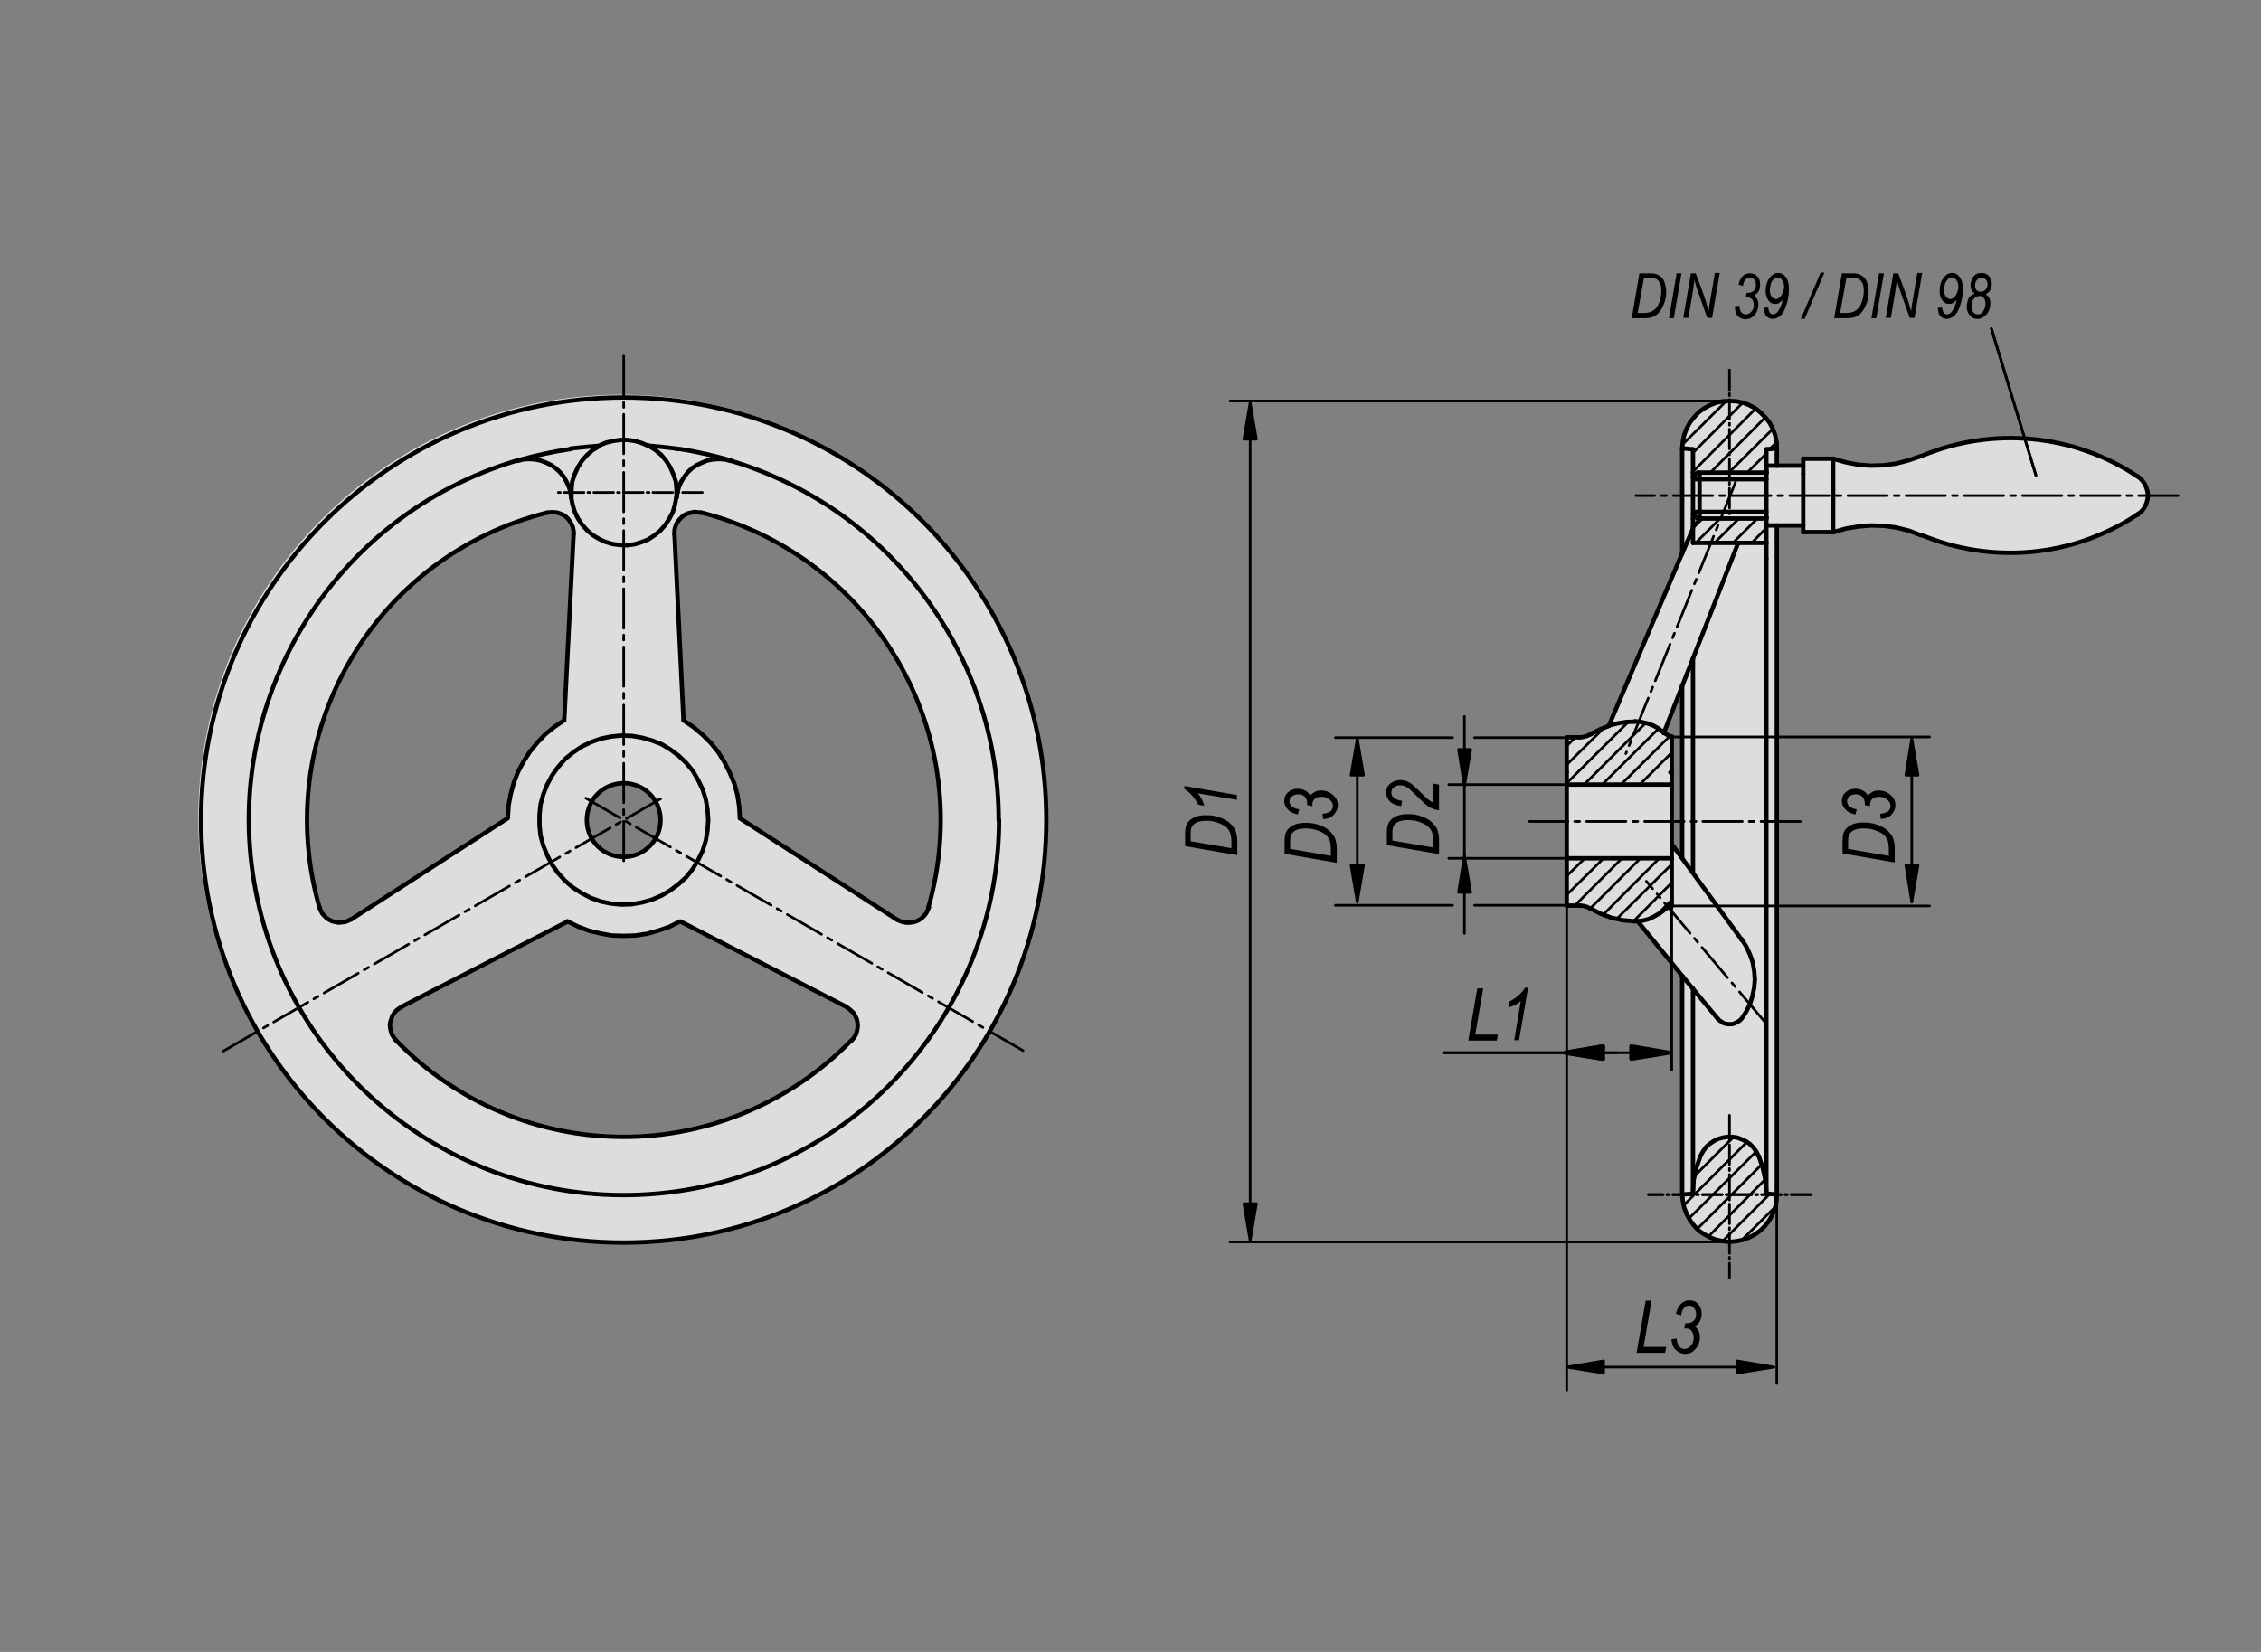 <?xml version="1.0" encoding="utf-8"?>
<!-- Generator: Adobe Illustrator 16.0.3, SVG Export Plug-In . SVG Version: 6.00 Build 0)  -->
<!DOCTYPE svg PUBLIC "-//W3C//DTD SVG 1.1//EN" "http://www.w3.org/Graphics/SVG/1.1/DTD/svg11.dtd">
<svg version="1.1" id="K0671-06271-2080X10" xmlns="http://www.w3.org/2000/svg" xmlns:xlink="http://www.w3.org/1999/xlink"
	 x="0px" y="0px" width="650px" height="475px" viewBox="0 0 650 475" enable-background="new 0 0 650 475" xml:space="preserve">
<rect x="0" y="0" width="650" height="475" fill="#808080" stroke="none"/>
<path fill="#FFFFFF" d="M617,139.8l-0.7-1.6l-2-1.4l-3.2-2.1l-4-2l-4.7-1.9l-4.7-1.9l-5.1-1.4l-5.2-0.8l-5.8-0.8l-4.8-0.2l-4.9,0.6
	l-4.1,0.2l-3.5,0.7L561,128l-4.2,1.3l-4.9,1.6l-4.4,1.6l-4.2,0.8l-4.7,0.4l-4.4-0.2l-4.4-1l-2.6-0.7l-2.2-0.1h-6.1l-0.6,2.1
	l-7.4-0.2l-0.1-4.1l0.1-3.1l-0.9-3.4l-1.6-1.8l-2.1-2.7l-2.4-1.7l-3-1.1l-3.6-0.7l-3.7,0.3l-2.6,1.1l-2.7,1.7l-2,2.3l-1.6,2.1
	l-0.9,2.8l-0.4,3.1l0.3,29.9l-8,18.8l-13.1,31.3l-3,1.2l-2.3,1.4l-2.9,0.6l-4.1-0.1v2v33.1l0.1,13.4h3.4l3.3,1.2l3.2,1.6l3.9,1.1
	l3.6,0.6l3.1,0.2l12.8,16l-0.3,8.2l-0.1,54.4l0.2,2.9l0.8,2.4l1.4,2.1l1.2,1.7l1.6,1.3l1.6,1.4l2.7,0.9l2.3,0.7l2.2,0.2l2.3-0.2
	l2.6-0.8l2.4-1.4l2.1-1.7l1.8-2.4l1.4-2.2l0.7-3.7l0.2-34.9l-0.2-44.2l0.1-56.4l-0.1-36.2v-22.2l7.5,0.2l0.1,2l9.1,0.1l1.8-0.7
	l2.2-0.7l2.4-0.2l3.6-0.7l3.3,0.2l3.4,0.6l2.6,0.4l2.4,0.9l2.4,0.7l3.2,1l4,1.8l4.4,0.9l4.3,0.9l3.8,0.3l3.6,0.4l4.4-0.1l3.4-0.1
	l5.2-0.6l5.7-1.3l5.9-1.7l5.9-2.6l4.2-1.9l2.8-1.8l1.7-1.2l1.7-1l1.3-2.6l0.1-2.3L617,139.8z M480.7,243.2V212l-1.6-1l-0.9-0.8
	l5-11.7l0.1,47.8L480.7,243.2z"/>
<path fill="#DCDDDE" d="M617,139.8l-0.7-1.6l-2-1.4l-3.2-2.1l-4-2l-4.7-1.9l-4.7-1.9l-5.1-1.4l-5.2-0.8l-5.8-0.8l-4.8-0.2l-4.9,0.6
	l-4.1,0.2l-3.5,0.7L561,128l-4.2,1.3l-4.9,1.6l-4.4,1.6l-4.2,0.8l-4.7,0.4l-4.4-0.2l-4.4-1l-2.6-0.7l-2.2-0.1h-6.1l-0.6,2.1
	l-7.4-0.2l-0.1-4.1l0.1-3.1l-0.9-3.4l-1.6-1.8l-2.1-2.7l-2.4-1.7l-3-1.1l-3.6-0.7l-3.7,0.3l-2.6,1.1l-2.7,1.7l-2,2.3l-1.6,2.1
	l-0.9,2.8l-0.4,3.1l0.3,29.9l-8,18.8l-13.1,31.3l-3,1.2l-2.3,1.4l-2.9,0.6l-4.1-0.1v2v33.1l0.1,13.4h3.4l3.3,1.2l3.2,1.6l3.9,1.1
	l3.6,0.6l3.1,0.2l12.8,16l-0.3,8.2l-0.1,54.4l0.2,2.9l0.8,2.4l1.4,2.1l1.2,1.7l1.6,1.3l1.6,1.4l2.7,0.9l2.3,0.7l2.2,0.2l2.3-0.2
	l2.6-0.8l2.4-1.4l2.1-1.7l1.8-2.4l1.4-2.2l0.7-3.7l0.2-34.9l-0.2-44.2l0.1-56.4l-0.1-36.2v-22.2l7.5,0.2l0.1,2l9.1,0.1l1.8-0.7
	l2.2-0.7l2.4-0.2l3.6-0.7l3.3,0.2l3.4,0.6l2.6,0.4l2.4,0.9l2.4,0.7l3.2,1l4,1.8l4.4,0.9l4.3,0.9l3.8,0.3l3.6,0.4l4.4-0.1l3.4-0.1
	l5.2-0.6l5.7-1.3l5.9-1.7l5.9-2.6l4.2-1.9l2.8-1.8l1.7-1.2l1.7-1l1.3-2.6l0.1-2.3L617,139.8z M480.7,243.2V212l-1.6-1l-0.9-0.8
	l5-11.7l0.1,47.8L480.7,243.2z"/>
<line fill="none" stroke="#000000" stroke-width="1.25" stroke-linecap="round" stroke-miterlimit="1.5" x1="483.6" y1="159.1" x2="483.6" y2="128.9"/>
<polyline fill="none" stroke="#000000" stroke-width="1.25" stroke-linecap="round" stroke-miterlimit="1.5" points="510.8,128.9 
	510.7,126.9 510.3,125 509.6,123.2 508.7,121.5 507.5,120 506.1,118.6 504.6,117.4 502.9,116.5 501.1,115.8 499.2,115.4 
	497.2,115.3 495.3,115.4 493.4,115.8 491.6,116.5 489.9,117.4 488.3,118.6 487,120 485.8,121.5 484.9,123.2 484.2,125 483.8,126.9 
	483.6,128.9 "/>
<line fill="none" stroke="#000000" stroke-width="1.25" stroke-linecap="round" stroke-miterlimit="1.5" x1="510.8" y1="343.5" x2="510.8" y2="151.1"/>
<line fill="none" stroke="#000000" stroke-width="1.25" stroke-linecap="round" stroke-miterlimit="1.5" x1="510.8" y1="133.9" x2="510.8" y2="128.9"/>
<polyline fill="none" stroke="#000000" stroke-width="1.25" stroke-linecap="round" stroke-miterlimit="1.5" points="483.6,343.5 
	483.8,345.4 484.2,347.3 484.9,349.1 485.8,350.8 487,352.4 488.3,353.8 489.9,354.9 491.6,355.8 493.4,356.5 495.3,356.9 
	497.2,357.1 499.2,356.9 501.1,356.5 502.9,355.8 504.6,354.9 506.1,353.8 507.5,352.4 508.7,350.8 509.6,349.1 510.3,347.3 
	510.7,345.4 510.8,343.5 "/>
<line fill="none" stroke="#000000" stroke-width="1.25" stroke-linecap="round" stroke-miterlimit="1.5" x1="483.6" y1="280.6" x2="483.6" y2="343.5"/>
<line fill="none" stroke="#000000" stroke-width="1.25" stroke-linecap="round" stroke-miterlimit="1.5" x1="483.6" y1="197" x2="483.6" y2="246.8"/>
<polyline fill="none" stroke="#000000" stroke-width="1.25" stroke-linecap="round" stroke-miterlimit="1.5" points="505.5,332.3 
	504.9,331.1 504.1,330 503.1,329 502,328.2 500.7,327.6 499.4,327.1 498,326.9 496.6,326.9 495.3,327.1 493.9,327.5 492.7,328.1 
	491.5,328.9 490.5,329.8 489.7,330.9 489,332.1 488.9,332.3 487.7,335.7 486.9,339.3 486.7,342.9 486.7,343.2 "/>
<polyline fill="none" stroke="#000000" stroke-width="1.25" stroke-linecap="round" stroke-miterlimit="1.5" points="507.8,343.2 
	507.6,339.6 506.8,336 505.7,332.6 505.5,332.3 "/>
<line fill="none" stroke="#000000" stroke-width="1.25" stroke-linecap="round" stroke-miterlimit="1.5" x1="507.8" y1="343.2" x2="510.8" y2="343.5"/>
<line fill="none" stroke="#000000" stroke-width="1.25" stroke-linecap="round" stroke-miterlimit="1.5" x1="486.7" y1="343.2" x2="483.6" y2="343.5"/>
<line fill="none" stroke="#000000" stroke-width="1.25" stroke-linecap="round" stroke-miterlimit="1.5" x1="507.8" y1="129.2" x2="510.8" y2="128.9"/>
<line fill="none" stroke="#000000" stroke-width="1.25" stroke-linecap="round" stroke-miterlimit="1.5" x1="483.6" y1="128.9" x2="486.7" y2="129.2"/>
<line fill="none" stroke="#000000" stroke-width="1.25" stroke-linecap="round" stroke-miterlimit="1.5" x1="507.8" y1="343.2" x2="507.8" y2="160.6"/>
<line fill="none" stroke="#000000" stroke-width="1.25" stroke-linecap="round" stroke-miterlimit="1.5" x1="486.7" y1="135.9" x2="486.7" y2="129.2"/>
<line fill="none" stroke="#000000" stroke-width="1.25" stroke-linecap="round" stroke-miterlimit="1.5" x1="450.4" y1="236.2" x2="450.4" y2="246.8"/>
<line fill="none" stroke="#000000" stroke-width="1.25" stroke-linecap="round" stroke-miterlimit="1.5" x1="450.4" y1="260.4" x2="454.2" y2="260.4"/>
<line fill="none" stroke="#000000" stroke-width="1.25" stroke-linecap="round" stroke-miterlimit="1.5" x1="480.6" y1="260.5" x2="480.6" y2="246.8"/>
<line fill="none" stroke="#000000" stroke-width="1.25" stroke-linecap="round" stroke-miterlimit="1.5" x1="450.4" y1="212" x2="450.4" y2="222.1"/>
<line fill="none" stroke="#000000" stroke-width="1.25" stroke-linecap="round" stroke-miterlimit="1.5" x1="450.4" y1="246.8" x2="480.6" y2="246.8"/>
<line fill="none" stroke="#000000" stroke-width="1.25" stroke-linecap="round" stroke-miterlimit="1.5" x1="480.6" y1="225.6" x2="450.4" y2="225.6"/>
<line fill="none" stroke="#000000" stroke-width="1.25" stroke-linecap="round" stroke-miterlimit="1.5" x1="450.4" y1="246.8" x2="450.4" y2="260.4"/>
<polyline fill="none" stroke="#000000" stroke-width="1.25" stroke-linecap="round" stroke-miterlimit="1.5" points="480.6,246.8 
	480.6,225.6 480.6,222.1 "/>
<line fill="none" stroke="#000000" stroke-width="1.25" stroke-linecap="round" stroke-miterlimit="1.5" x1="450.4" y1="225.6" x2="450.4" y2="236.2"/>
<line fill="none" stroke="#000000" stroke-width="1.25" stroke-linecap="round" stroke-miterlimit="1.5" x1="486.7" y1="189.3" x2="486.7" y2="250.9"/>
<line fill="none" stroke="#000000" stroke-width="1.25" stroke-linecap="round" stroke-miterlimit="1.5" x1="507.8" y1="160.6" x2="507.8" y2="156.1"/>
<polyline fill="none" stroke="#000000" stroke-width="1.25" stroke-linecap="round" stroke-miterlimit="1.5" points="470,264.9 
	470.7,264.9 470.8,264.9 "/>
<polyline fill="none" stroke="#000000" stroke-width="1.25" stroke-linecap="round" stroke-miterlimit="1.5" points="457.4,261.3 
	460.3,262.8 463.3,263.9 466.5,264.6 469.8,264.9 470,264.9 "/>
<polyline fill="none" stroke="#000000" stroke-width="1.25" stroke-linecap="round" stroke-miterlimit="1.5" points="480.6,260.5 
	479.7,260.8 478.9,261.3 478.1,261.8 478.1,261.9 "/>
<polyline fill="none" stroke="#000000" stroke-width="1.25" stroke-linecap="round" stroke-miterlimit="1.5" points="457.3,261.3 
	456.3,260.8 455.3,260.5 454.2,260.4 454.2,260.4 "/>
<polyline fill="none" stroke="#000000" stroke-width="1.25" stroke-linecap="round" stroke-miterlimit="1.5" points="470,207.5 
	467.5,207.6 465,208 462.6,208.6 462.5,208.7 "/>
<polyline fill="none" stroke="#000000" stroke-width="1.25" stroke-linecap="round" stroke-miterlimit="1.5" points="454.2,212 
	455.2,211.9 456.3,211.6 457.3,211.1 457.4,211.1 "/>
<line fill="none" stroke="#000000" stroke-width="1.25" stroke-linecap="round" stroke-miterlimit="1.5" x1="454.2" y1="212" x2="450.4" y2="212"/>
<polyline fill="none" stroke="#000000" stroke-width="1.25" stroke-linecap="round" stroke-miterlimit="1.5" points="478.1,210.5 
	478.8,211 479.7,211.5 480.6,211.8 480.6,211.9 "/>
<polyline fill="none" stroke="#000000" stroke-width="1.25" stroke-linecap="round" stroke-miterlimit="1.5" points="478.1,210.5 
	476.7,209.4 475.2,208.6 473.6,208 471.9,207.6 470.1,207.4 470,207.5 "/>
<polyline fill="none" stroke="#000000" stroke-width="1.25" stroke-linecap="round" stroke-miterlimit="1.5" points="493.8,292.9 
	494.3,293.4 494.9,293.8 495.5,294.2 496.2,294.4 496.9,294.5 497.6,294.5 498.3,294.4 499,294.1 499.6,293.8 500.2,293.4 
	500.7,292.9 500.7,292.9 502,290.9 503.1,288.7 503.8,286.4 504.3,284 504.5,281.6 504.3,279.2 503.9,276.8 503.1,274.5 
	502.1,272.3 500.8,270.2 500.7,270.2 "/>
<line fill="none" stroke="#000000" stroke-width="1.25" stroke-linecap="round" stroke-miterlimit="1.5" x1="470.8" y1="264.9" x2="483.6" y2="280.6"/>
<line fill="none" stroke="#000000" stroke-width="1.25" stroke-linecap="round" stroke-miterlimit="1.5" x1="500.7" y1="270.2" x2="480.6" y2="242.7"/>
<line fill="none" stroke="#000000" stroke-width="1.25" stroke-linecap="round" stroke-miterlimit="1.5" x1="500.7" y1="270.2" x2="500.7" y2="270.2"/>
<line fill="none" stroke="#000000" stroke-width="1.25" stroke-linecap="round" stroke-miterlimit="1.5" x1="500.7" y1="270.2" x2="500.7" y2="270.1"/>
<line fill="none" stroke="#000000" stroke-width="1.25" stroke-linecap="round" stroke-miterlimit="1.5" x1="486.7" y1="343.2" x2="486.7" y2="284.2"/>
<line fill="none" stroke="#000000" stroke-width="1.25" stroke-linecap="round" stroke-miterlimit="1.5" x1="486.7" y1="156.1" x2="499.7" y2="156.1"/>
<polyline fill="none" stroke="#000000" stroke-width="1.25" stroke-linecap="round" stroke-miterlimit="1.5" points="462.6,208.7 
	460,209.7 457.6,210.9 457.4,211.1 "/>
<line fill="none" stroke="#000000" stroke-width="1.25" stroke-linecap="round" stroke-miterlimit="1.5" x1="483.6" y1="159.1" x2="462.5" y2="208.7"/>
<line fill="none" stroke="#000000" stroke-width="1.25" stroke-linecap="round" stroke-miterlimit="1.5" x1="483.6" y1="280.6" x2="493.8" y2="292.9"/>
<polyline fill="none" stroke="#000000" stroke-width="1.25" stroke-linecap="round" stroke-miterlimit="1.5" points="470.8,264.9 
	472.4,264.7 473.9,264.3 475.4,263.6 476.8,262.8 478.1,261.9 478.1,261.9 "/>
<polyline fill="none" stroke="#000000" stroke-width="1.25" stroke-linecap="round" stroke-miterlimit="1.5" points="478.3,210.8 
	499.7,156.1 507.8,156.1 "/>
<polyline fill="none" stroke="#000000" stroke-width="1.25" stroke-linecap="round" stroke-miterlimit="1.5" points="486.7,156.1 
	486.7,152 483.6,159.1 "/>
<line fill="none" stroke="#000000" stroke-width="1.25" stroke-linecap="round" stroke-miterlimit="1.5" x1="507.8" y1="156.1" x2="507.8" y2="151.1"/>
<line fill="none" stroke="#000000" stroke-width="1.25" stroke-linecap="round" stroke-miterlimit="1.5" x1="486.7" y1="149.1" x2="486.7" y2="147.8"/>
<line fill="none" stroke="#000000" stroke-width="1.25" stroke-linecap="round" stroke-miterlimit="1.5" x1="486.7" y1="137.2" x2="486.7" y2="135.9"/>
<line fill="none" stroke="#000000" stroke-width="1.25" stroke-linecap="round" stroke-miterlimit="1.5" x1="486.7" y1="152" x2="486.7" y2="149.1"/>
<line fill="none" stroke="#000000" stroke-width="1.25" stroke-linecap="round" stroke-miterlimit="1.5" x1="507.8" y1="133.9" x2="507.8" y2="129.2"/>
<line fill="none" stroke="#000000" stroke-width="1.25" stroke-linecap="round" stroke-miterlimit="1.5" x1="450.4" y1="222.1" x2="450.4" y2="225.6"/>
<line fill="none" stroke="#000000" stroke-width="1.25" stroke-linecap="round" stroke-miterlimit="1.5" x1="480.6" y1="222.1" x2="480.6" y2="211.9"/>
<line fill="none" stroke="#000000" stroke-width="1.25" stroke-linecap="round" stroke-miterlimit="1.5" x1="518.4" y1="131.9" x2="527" y2="131.9"/>
<polyline fill="none" stroke="#000000" stroke-width="1.25" stroke-linecap="round" stroke-miterlimit="1.5" points="518.4,153 
	527,153 527,131.9 "/>
<path fill="none" stroke="#000000" stroke-width="1.25" stroke-linecap="round" stroke-miterlimit="1.5" d="M614.5,137
	c-18.3-12.2-41.5-14.4-61.8-6l-0.4,0.2"/>
<polyline fill="none" stroke="#000000" stroke-width="1.25" stroke-linecap="round" stroke-miterlimit="1.5" points="614.5,147.9 
	615.4,147.3 616.1,146.5 616.7,145.6 617.1,144.6 617.4,143.5 617.5,142.5 617.4,141.4 617.1,140.4 616.7,139.4 616.1,138.5 
	615.4,137.7 614.6,137 614.5,137 "/>
<line fill="none" stroke="#000000" stroke-width="1.25" stroke-linecap="round" stroke-miterlimit="1.5" x1="518.4" y1="153" x2="518.4" y2="136.3"/>
<line fill="none" stroke="#000000" stroke-width="1.25" stroke-linecap="round" stroke-miterlimit="1.5" x1="507.8" y1="133.9" x2="518.4" y2="133.9"/>
<line fill="none" stroke="#000000" stroke-width="1.25" stroke-linecap="round" stroke-miterlimit="1.5" x1="507.8" y1="151.1" x2="518.4" y2="151.1"/>
<line fill="none" stroke="#000000" stroke-width="1.25" stroke-linecap="round" stroke-miterlimit="1.5" x1="507.8" y1="148.8" x2="507.8" y2="149.1"/>
<line fill="none" stroke="#000000" stroke-width="1.25" stroke-linecap="round" stroke-miterlimit="1.5" x1="507.8" y1="148.8" x2="507.8" y2="148.7"/>
<polyline fill="none" stroke="#000000" stroke-width="1.25" stroke-linecap="round" stroke-miterlimit="1.5" points="527,131.9 
	530.5,132.9 534.1,133.6 537.8,133.9 541.4,133.8 545.1,133.3 548.6,132.4 552.1,131.2 552.3,131.1 551.6,131.4 "/>
<polyline fill="none" stroke="#000000" stroke-width="1.25" stroke-linecap="round" stroke-miterlimit="1.5" points="527.1,153 
	530.6,152 534.2,151.4 537.9,151.1 541.6,151.2 545.2,151.7 548.8,152.6 552.2,153.9 552.3,153.9 "/>
<path fill="none" stroke="#000000" stroke-width="1.25" stroke-linecap="round" stroke-miterlimit="1.5" d="M552.3,153.8
	c20.3,8.5,43.4,6.4,61.8-5.6l0.4-0.1"/>
<line fill="none" stroke="#000000" stroke-width="1.25" stroke-linecap="round" stroke-miterlimit="1.5" x1="518.4" y1="136.3" x2="518.4" y2="131.9"/>
<polyline fill="none" stroke="#000000" stroke-width="1.25" stroke-linecap="round" stroke-miterlimit="1.5" points="507.8,134.9 
	507.8,135.9 507.8,148.7 "/>
<polyline fill="none" stroke="#000000" stroke-width="1.25" stroke-linecap="round" stroke-miterlimit="1.5" points="507.8,135.9 
	488,135.9 486.7,137.2 486.7,147.8 488,149.1 507.8,149.1 "/>
<line fill="none" stroke="#000000" stroke-width="1.25" stroke-linecap="round" stroke-miterlimit="1.5" x1="488.6" y1="135.9" x2="488.6" y2="149.1"/>
<line fill="none" stroke="#000000" stroke-width="1.25" stroke-linecap="round" stroke-miterlimit="1.5" x1="507.8" y1="149.1" x2="507.8" y2="151.1"/>
<line fill="none" stroke="#000000" stroke-width="1.25" stroke-linecap="round" stroke-miterlimit="1.5" x1="507.8" y1="135.9" x2="507.8" y2="136.2"/>
<line fill="none" stroke="#000000" stroke-width="1.25" stroke-linecap="round" stroke-miterlimit="1.5" x1="507.8" y1="135.9" x2="507.8" y2="133.9"/>
<line fill="none" stroke="#000000" stroke-width="0.75" stroke-linecap="round" stroke-miterlimit="1.5" x1="500.6" y1="356.7" x2="510.5" y2="346.9"/>
<line fill="none" stroke="#000000" stroke-width="0.75" stroke-linecap="round" stroke-miterlimit="1.5" x1="508.8" y1="343.3" x2="495.1" y2="357"/>
<line fill="none" stroke="#000000" stroke-width="0.75" stroke-linecap="round" stroke-miterlimit="1.5" x1="491" y1="355.7" x2="507.5" y2="339.1"/>
<line fill="none" stroke="#000000" stroke-width="0.75" stroke-linecap="round" stroke-miterlimit="1.5" x1="506.5" y1="334.8" x2="487.9" y2="353.4"/>
<line fill="none" stroke="#000000" stroke-width="0.75" stroke-linecap="round" stroke-miterlimit="1.5" x1="485.5" y1="350.4" x2="504.9" y2="331.1"/>
<line fill="none" stroke="#000000" stroke-width="0.75" stroke-linecap="round" stroke-miterlimit="1.5" x1="502.2" y1="328.4" x2="484" y2="346.6"/>
<line fill="none" stroke="#000000" stroke-width="0.75" stroke-linecap="round" stroke-miterlimit="1.5" x1="487.2" y1="338.1" x2="498.4" y2="326.9"/>
<line fill="none" stroke="#000000" stroke-width="1.25" stroke-linecap="round" stroke-miterlimit="1.5" x1="480.6" y1="259.1" x2="477.2" y2="262.6"/>
<line fill="none" stroke="#000000" stroke-width="0.75" stroke-linecap="round" stroke-miterlimit="1.5" x1="469.6" y1="264.9" x2="480.6" y2="253.8"/>
<line fill="none" stroke="#000000" stroke-width="0.75" stroke-linecap="round" stroke-miterlimit="1.5" x1="480.6" y1="248.5" x2="464.7" y2="264.3"/>
<line fill="none" stroke="#000000" stroke-width="0.75" stroke-linecap="round" stroke-miterlimit="1.5" x1="460.8" y1="263.1" x2="477" y2="246.8"/>
<line fill="none" stroke="#000000" stroke-width="0.75" stroke-linecap="round" stroke-miterlimit="1.5" x1="471.6" y1="246.8" x2="457.2" y2="261.2"/>
<line fill="none" stroke="#000000" stroke-width="0.75" stroke-linecap="round" stroke-miterlimit="1.5" x1="452.7" y1="260.4" x2="466.3" y2="246.8"/>
<line fill="none" stroke="#000000" stroke-width="0.75" stroke-linecap="round" stroke-miterlimit="1.5" x1="461" y1="246.8" x2="450.4" y2="257.3"/>
<line fill="none" stroke="#000000" stroke-width="0.75" stroke-linecap="round" stroke-miterlimit="1.5" x1="450.4" y1="251.9" x2="455.6" y2="246.8"/>
<line fill="none" stroke="#000000" stroke-width="1.25" stroke-linecap="round" stroke-miterlimit="1.5" x1="480.2" y1="222.1" x2="480.6" y2="221.7"/>
<line fill="none" stroke="#000000" stroke-width="0.75" stroke-linecap="round" stroke-miterlimit="1.5" x1="480.6" y1="216.4" x2="471.8" y2="225.2"/>
<line fill="none" stroke="#000000" stroke-width="0.75" stroke-linecap="round" stroke-miterlimit="1.5" x1="466.4" y1="225.2" x2="480" y2="211.7"/>
<line fill="none" stroke="#000000" stroke-width="0.75" stroke-linecap="round" stroke-miterlimit="1.5" x1="476.8" y1="209.5" x2="461" y2="225.2"/>
<line fill="none" stroke="#000000" stroke-width="0.75" stroke-linecap="round" stroke-miterlimit="1.5" x1="455.8" y1="225.2" x2="473.1" y2="207.9"/>
<line fill="none" stroke="#000000" stroke-width="0.75" stroke-linecap="round" stroke-miterlimit="1.5" x1="468.1" y1="207.6" x2="450.4" y2="225.2"/>
<line fill="none" stroke="#000000" stroke-width="0.75" stroke-linecap="round" stroke-miterlimit="1.5" x1="450.4" y1="219.9" x2="461.1" y2="209.3"/>
<line fill="none" stroke="#000000" stroke-width="0.75" stroke-linecap="round" stroke-miterlimit="1.5" x1="452.9" y1="212" x2="450.4" y2="214.5"/>
<line fill="none" stroke="#000000" stroke-width="0.75" stroke-linecap="round" stroke-miterlimit="1.5" x1="503.6" y1="156.1" x2="507.8" y2="151.8"/>
<line fill="none" stroke="#000000" stroke-width="0.75" stroke-linecap="round" stroke-miterlimit="1.5" x1="498.2" y1="156.1" x2="505.2" y2="149.1"/>
<line fill="none" stroke="#000000" stroke-width="0.75" stroke-linecap="round" stroke-miterlimit="1.5" x1="492.9" y1="156.1" x2="499.9" y2="149.1"/>
<line fill="none" stroke="#000000" stroke-width="1.25" stroke-linecap="round" stroke-miterlimit="1.5" x1="507.7" y1="135.9" x2="507.8" y2="135.8"/>
<line fill="none" stroke="#000000" stroke-width="0.75" stroke-linecap="round" stroke-miterlimit="1.5" x1="487.5" y1="156.1" x2="494.5" y2="149.1"/>
<line fill="none" stroke="#000000" stroke-width="1.25" stroke-linecap="round" stroke-miterlimit="1.5" x1="486.7" y1="151.5" x2="489.1" y2="149.1"/>
<line fill="none" stroke="#000000" stroke-width="0.75" stroke-linecap="round" stroke-miterlimit="1.5" x1="502.3" y1="135.9" x2="507.8" y2="130.4"/>
<line fill="none" stroke="#000000" stroke-width="1.25" stroke-linecap="round" stroke-miterlimit="1.5" x1="509.1" y1="129.1" x2="510.8" y2="127.5"/>
<line fill="none" stroke="#000000" stroke-width="0.75" stroke-linecap="round" stroke-miterlimit="1.5" x1="497" y1="135.9" x2="509.7" y2="123.3"/>
<line fill="none" stroke="#000000" stroke-width="0.75" stroke-linecap="round" stroke-miterlimit="1.5" x1="491.7" y1="135.9" x2="507.5" y2="120"/>
<line fill="none" stroke="#000000" stroke-width="0.75" stroke-linecap="round" stroke-miterlimit="1.5" x1="504.7" y1="117.5" x2="486.7" y2="135.6"/>
<line fill="none" stroke="#000000" stroke-width="0.75" stroke-linecap="round" stroke-miterlimit="1.5" x1="486.7" y1="130.2" x2="501" y2="115.8"/>
<line fill="none" stroke="#000000" stroke-width="0.75" stroke-linecap="round" stroke-miterlimit="1.5" x1="496.2" y1="115.4" x2="483.7" y2="127.8"/>
<line fill="none" stroke="#000000" stroke-width="1.25" stroke-linecap="round" stroke-miterlimit="1.5" x1="507.8" y1="137.8" x2="486.8" y2="137.8"/>
<line fill="none" stroke="#000000" stroke-width="1.25" stroke-linecap="round" stroke-miterlimit="1.5" x1="507.8" y1="147.2" x2="486.8" y2="147.2"/>
<path fill="none" stroke="#000000" stroke-width="1.25" stroke-linecap="round" stroke-miterlimit="1.5" d="M585.3,136.7"/>
<line fill="none" stroke="#000000" stroke-width="0.75" stroke-linecap="round" stroke-linejoin="round" stroke-dasharray="11.339,1.984,1.417,1.984" x1="517.6" y1="236.2" x2="439.7" y2="236.2"/>
<line fill="none" stroke="#000000" stroke-width="0.75" stroke-linecap="round" stroke-linejoin="round" stroke-dasharray="11.339,1.984,1.417,1.984" x1="498.9" y1="138.7" x2="467.4" y2="216.7"/>
<line fill="none" stroke="#000000" stroke-width="0.75" stroke-linecap="round" stroke-linejoin="round" stroke-dasharray="11.339,1.984,1.417,1.984" x1="507.4" y1="293.9" x2="473.3" y2="253.4"/>
<line fill="none" stroke="#000000" stroke-width="0.75" stroke-linecap="round" stroke-linejoin="round" stroke-dasharray="11.339,1.984,1.417,1.984" x1="626.2" y1="142.5" x2="470.3" y2="142.5"/>
<line fill="none" stroke="#000000" stroke-width="0.75" stroke-linecap="round" stroke-linejoin="round" stroke-dasharray="5.669,1.134,0.567,1.134" x1="497.2" y1="320.7" x2="497.2" y2="367.4"/>
<line fill="none" stroke="#000000" stroke-width="0.75" stroke-linecap="round" stroke-linejoin="round" stroke-dasharray="5.669,1.134,0.567,1.134" x1="497.2" y1="106.4" x2="497.2" y2="148.5"/>
<path fill="#DCDDDE" d="M178.7,113.5C111.5,113.5,57,168,57,235.2c0,67.2,54.5,121.7,121.7,121.7c67.2,0,121.7-54.5,121.7-121.7
	C300.4,168,245.9,113.5,178.7,113.5z M175.4,225.9l3.4-0.5l4.3,0.2c0,0,6.7,2.5,6.7,10c0,7.5-5.7,10.4-10.7,10.4
	c-5,0-10.5-3.9-10.5-10.6C168.6,228.7,175.4,225.9,175.4,225.9z M98.4,265.1c-1.4,0.2-2.2,0-3.1-0.5c-0.9-0.5-2.1-0.8-2.6-1.7
	c-0.5-0.9-1.1-2.3-1.1-2.3s-7.9-25.4,0-49.2c7.5-22.8,10.8-24.1,16.9-32.7c6.1-8.6,19.9-18.6,20.8-19.1c0.9-0.5,13.3-7.9,20.7-9.9
	c7.3-2,8.2-2.9,9.4-2.6c1.2,0.3,3,0.9,3.8,1.9c0.9,1.1,1.6,1.7,1.7,4.7c0.1,3.1-2.7,53.2-2.7,53.2s-9.6,6.6-12.4,12.9
	c-4.4,10-3.8,15.7-3.8,15.7l-44.6,28.3L98.4,265.1z M246.4,296.7c-0.5,0.9-1.5,2.1-1.5,2.1s-17.9,19.6-42.5,24.9
	c-23.5,5-26.2,2.8-36.8,1.9c-10.5-0.9-26.1-7.8-27-8.3c-0.9-0.5-13.6-7.5-19-12.8c-5.4-5.3-6.7-5.6-7-6.9c-0.3-1.2-0.7-3-0.3-4.3
	c0.5-1.3,0.6-2.2,3.2-3.8C118.2,288,163,265,163,265s10.5,5,17.4,4.2c10.8-1.3,15.4-4.7,15.4-4.7l46.9,24.2l2.7,1.8
	c0.9,1.2,1.1,1.9,1.1,3C246.6,294.6,246.9,295.8,246.4,296.7z M266.3,262.6c-0.9,0.9-2.2,2.1-3.6,2.3c-1.3,0.2-2.2,0.6-4.9-0.9
	c-2.7-1.4-44.9-28.8-44.9-28.8s-0.9-11.6-5-17.2c-6.5-8.8-11.7-11-11.7-11l-2.3-52.8l0.2-3.2c0.6-1.3,1.1-1.9,2-2.5
	c0.9-0.5,1.8-1.4,2.8-1.4c1,0,2.6,0.2,2.6,0.2s25.9,5.8,42.7,24.4c16.1,17.9,15.5,21.3,20,30.9c4.5,9.6,6.3,26.6,6.3,27.6
	c0,1,0.2,15.5-1.7,22.9C266.8,260.5,267.2,261.7,266.3,262.6z"/>
<path fill="none" stroke="#000000" stroke-width="1.25" stroke-linecap="round" stroke-miterlimit="1.5" d="M300.8,235.8
	c0-67.1-54.4-121.5-121.5-121.5c-67.1,0-121.5,54.4-121.5,121.5c0,67.1,54.4,121.5,121.5,121.5C246.4,357.3,300.8,302.9,300.8,235.8
	"/>
<polyline fill="none" stroke="#000000" stroke-width="1.25" stroke-linecap="round" stroke-miterlimit="1.5" points="203.6,235.8 
	203.4,232.8 202.9,229.9 202,227 200.7,224.3 199.2,221.7 197.3,219.4 195.1,217.3 192.7,215.5 190.2,214 187.4,212.9 184.5,212.1 
	181.6,211.6 178.6,211.5 175.6,211.8 172.7,212.4 169.9,213.4 167.2,214.7 164.7,216.4 162.4,218.3 160.4,220.6 158.7,223 
	157.3,225.6 156.2,228.4 155.4,231.3 155.1,234.3 155.1,237.3 155.4,240.3 156.2,243.2 157.3,245.9 158.7,248.6 160.4,251 
	162.4,253.2 164.7,255.2 167.2,256.8 169.9,258.2 172.7,259.2 175.6,259.8 178.6,260.1 181.6,260 184.5,259.5 187.4,258.7 
	190.2,257.5 192.7,256 195.1,254.2 197.3,252.2 199.2,249.8 200.7,247.3 202,244.6 202.9,241.7 203.4,238.8 203.6,235.8 "/>
<path fill="none" stroke="#000000" stroke-width="1.25" stroke-linecap="round" stroke-miterlimit="1.5" d="M287.1,235.8
	c0-47.4-31-89.2-76.3-103.1l-0.8-0.2"/>
<line fill="none" stroke="#000000" stroke-width="1.25" stroke-linecap="round" stroke-miterlimit="1.5" x1="196.5" y1="207.1" x2="193.9" y2="153.6"/>
<polyline fill="none" stroke="#000000" stroke-width="1.25" stroke-linecap="round" stroke-miterlimit="1.5" points="201.4,147.4 
	200.5,147.3 199.6,147.2 198.7,147.4 197.8,147.6 196.9,148 196.1,148.6 195.5,149.2 194.9,149.9 194.4,150.7 194.1,151.6 
	193.9,152.5 193.9,153.5 193.9,153.6 "/>
<path fill="none" stroke="#000000" stroke-width="1.25" stroke-linecap="round" stroke-miterlimit="1.5" d="M266.9,260.9
	c6.8-23.8,3.7-49.3-8.7-70.7c-12.4-21.4-32.9-36.9-56.9-42.9l0,0.1"/>
<polyline fill="none" stroke="#000000" stroke-width="1.25" stroke-linecap="round" stroke-miterlimit="1.5" points="257.8,264.4 
	258.6,264.8 259.5,265.1 260.5,265.3 261.4,265.3 262.3,265.2 263.2,265 264.1,264.6 264.9,264.1 265.6,263.4 266.2,262.7 
	266.6,261.9 267,261 266.9,260.9 "/>
<polyline fill="none" stroke="#000000" stroke-width="1.25" stroke-linecap="round" stroke-miterlimit="1.5" points="257.8,264.4 
	212.7,235.3 212.5,231.9 212,228.6 211.1,225.3 209.8,222.2 208.3,219.2 206.5,216.3 204.4,213.7 202,211.3 199.4,209.1 
	196.6,207.2 196.5,207.1 "/>
<line fill="none" stroke="#000000" stroke-width="1.25" stroke-linecap="round" stroke-miterlimit="1.5" x1="145.9" y1="235.3" x2="100.9" y2="264.4"/>
<polyline fill="none" stroke="#000000" stroke-width="1.25" stroke-linecap="round" stroke-miterlimit="1.5" points="91.8,260.9 
	92.2,261.8 92.6,262.6 93.2,263.3 93.9,264 94.7,264.5 95.5,264.9 96.4,265.1 97.3,265.3 98.2,265.2 99.2,265.1 100,264.8 
	100.9,264.3 100.9,264.4 "/>
<path fill="none" stroke="#000000" stroke-width="1.25" stroke-linecap="round" stroke-miterlimit="1.5" d="M157.3,147.4
	c-24,6-44.5,21.4-56.8,42.8c-12.4,21.4-15.5,46.9-8.7,70.6"/>
<line fill="none" stroke="#000000" stroke-width="1.25" stroke-linecap="round" stroke-miterlimit="1.5" x1="91.8" y1="260.9" x2="91.8" y2="260.9"/>
<polyline fill="none" stroke="#000000" stroke-width="1.25" stroke-linecap="round" stroke-miterlimit="1.5" points="164.9,153.6 
	164.9,152.7 164.7,151.7 164.4,150.9 163.9,150 163.4,149.3 162.7,148.6 162,148.1 161.1,147.7 160.2,147.4 159.3,147.3 
	158.4,147.3 157.4,147.4 157.3,147.4 "/>
<polyline fill="none" stroke="#000000" stroke-width="1.25" stroke-linecap="round" stroke-miterlimit="1.5" points="164.9,153.6 
	162.2,207.1 159.4,209 156.8,211.1 154.5,213.5 152.3,216.2 150.5,219 148.9,222 147.7,225.1 146.8,228.4 146.2,231.7 146,235.1 
	145.9,235.3 "/>
<line fill="none" stroke="#000000" stroke-width="1.25" stroke-linecap="round" stroke-miterlimit="1.5" x1="195.7" y1="265" x2="243.3" y2="289.5"/>
<polyline fill="none" stroke="#000000" stroke-width="1.25" stroke-linecap="round" stroke-miterlimit="1.5" points="244.9,299.1 
	245.5,298.4 246,297.6 246.3,296.7 246.5,295.8 246.6,294.9 246.5,293.9 246.3,293 245.9,292.2 245.5,291.4 244.8,290.7 
	244.1,290.1 243.4,289.6 243.3,289.5 "/>
<path fill="none" stroke="#000000" stroke-width="1.25" stroke-linecap="round" stroke-miterlimit="1.5" d="M113.8,299.1
	c17.2,17.8,40.8,27.8,65.5,27.8c24.7,0,48.3-10.1,65.5-27.8l0,0.1"/>
<polyline fill="none" stroke="#000000" stroke-width="1.25" stroke-linecap="round" stroke-miterlimit="1.5" points="115.5,289.5 
	114.7,290 113.9,290.6 113.3,291.3 112.8,292.1 112.5,293 112.2,293.9 112.1,294.8 112.2,295.7 112.4,296.6 112.7,297.5 
	113.2,298.3 113.8,299.1 113.8,299.1 "/>
<line fill="none" stroke="#000000" stroke-width="1.25" stroke-linecap="round" stroke-miterlimit="1.5" x1="115.4" y1="289.5" x2="163.1" y2="265"/>
<polyline fill="none" stroke="#000000" stroke-width="1.25" stroke-linecap="round" stroke-miterlimit="1.5" points="163.1,264.9 
	166.1,266.4 169.3,267.6 172.6,268.4 175.9,269 179.3,269.1 182.6,269 186,268.5 189.2,267.6 192.4,266.5 195.4,265 195.7,265 "/>
<path fill="none" stroke="#000000" stroke-width="1.25" stroke-linecap="round" stroke-miterlimit="1.5" d="M164.2,129.1
	c-5,0.7-9.9,1.8-14.7,3.1l-0.8,0.2"/>
<path fill="none" stroke="#000000" stroke-width="1.25" stroke-linecap="round" stroke-miterlimit="1.5" d="M194.5,129
	c-2.5-0.3-5-0.6-7.5-0.8l-0.6,0l-1.9-0.8l-2-0.6l-2.1-0.3l-2.1,0l-2.1,0.3l-2,0.5l-1.9,0.8l-0.1,0.1c-2.5,0.2-5,0.4-7.5,0.7
	l-0.7,0.1"/>
<polyline fill="none" stroke="#000000" stroke-width="1.25" stroke-linecap="round" stroke-miterlimit="1.5" points="172.3,128.3 
	170.4,129.4 168.8,130.8 167.3,132.5 166.1,134.4 165.2,136.4 164.5,138.5 164.3,140.7 164.3,142.9 164.2,143.1 "/>
<polyline fill="none" stroke="#000000" stroke-width="1.25" stroke-linecap="round" stroke-miterlimit="1.5" points="194.5,143.1 
	194.8,141.4 195.2,139.9 195.9,138.4 196.8,137 197.8,135.7 199,134.6 200.4,133.7 201.9,133 203.4,132.4 205,132.1 206.7,132 
	208.3,132.1 209.9,132.5 210.1,132.4 "/>
<polyline fill="none" stroke="#000000" stroke-width="1.25" stroke-linecap="round" stroke-miterlimit="1.5" points="194.5,143 
	194.5,140.7 194.3,138.5 193.6,136.4 192.7,134.4 191.5,132.5 190.1,130.8 188.4,129.4 186.5,128.2 186.4,128.3 "/>
<path fill="none" stroke="#000000" stroke-width="1.25" stroke-linecap="round" stroke-miterlimit="1.5" d="M210.1,132.4
	c-4.8-1.4-9.7-2.5-14.7-3.3l-0.9,0"/>
<polyline fill="none" stroke="#000000" stroke-width="1.25" stroke-linecap="round" stroke-miterlimit="1.5" points="164.2,143.1 
	164,141.4 163.5,139.9 162.8,138.4 162,137 160.9,135.7 159.7,134.6 158.4,133.7 156.9,133 155.3,132.4 153.7,132.1 152.1,132 
	150.5,132.1 148.9,132.5 148.7,132.4 "/>
<polyline fill="none" stroke="#000000" stroke-width="1.25" stroke-linecap="round" stroke-miterlimit="1.5" points="164.2,143 
	164.6,145.1 165.2,147.1 166.1,149 167.3,150.8 168.7,152.4 170.3,153.8 172.1,154.9 174,155.8 176,156.4 178.1,156.7 180.3,156.8 
	182.4,156.5 184.4,155.9 186.4,155.1 188.2,153.9 189.8,152.6 191.2,151 192.4,149.2 193.4,147.3 194,145.3 194.4,143.2 
	194.5,143.1 "/>
<path fill="none" stroke="#000000" stroke-width="1.25" stroke-linecap="round" stroke-miterlimit="1.5" d="M148.7,132.4
	C95.5,148.2,63,201.7,73.5,256.1c10.4,54.4,60.4,92.1,115.6,87.1c55.2-5,97.6-51,98.1-106.5l0-0.9"/>
<path fill="none" stroke="#000000" stroke-width="1.25" stroke-linecap="round" stroke-miterlimit="1.5" d="M189.9,235.8
	c0,5.9-4.8,10.6-10.6,10.6c-5.9,0-10.6-4.7-10.6-10.6c0-5.9,4.7-10.6,10.6-10.6C185.2,225.2,189.9,229.9,189.9,235.8z"/>
<line fill="none" stroke="#000000" stroke-width="0.75" stroke-linecap="round" stroke-linejoin="round" stroke-dasharray="5.669,1.134,0.567,1.134" x1="201.9" y1="141.6" x2="159.6" y2="141.6"/>
<line fill="none" stroke="#000000" stroke-width="0.75" stroke-linecap="round" stroke-linejoin="round" stroke-dasharray="11.339,1.984,1.417,1.984" x1="179.3" y1="102.4" x2="179.3" y2="247.6"/>
<line fill="none" stroke="#000000" stroke-width="0.75" stroke-linecap="round" stroke-linejoin="round" stroke-dasharray="11.339,1.984,1.417,1.984" x1="189.9" y1="229.7" x2="64.1" y2="302.3"/>
<line fill="none" stroke="#000000" stroke-width="0.75" stroke-linecap="round" stroke-linejoin="round" stroke-dasharray="11.339,1.984,1.417,1.984" x1="294.1" y1="302.1" x2="168.4" y2="229.5"/>
<line fill="none" stroke="#000000" stroke-width="0.75" stroke-linecap="round" stroke-miterlimit="1.5" x1="572.5" y1="94.5" x2="585.3" y2="136.7"/>
<line fill="none" stroke="#000000" stroke-width="0.75" stroke-linecap="round" stroke-linejoin="round" stroke-dasharray="5.669,1.134,0.567,1.134" x1="520.6" y1="343.5" x2="473.9" y2="343.5"/>
<line fill="none" stroke="#000000" stroke-width="0.75" stroke-linecap="round" stroke-miterlimit="1.5" x1="480.6" y1="260.5" x2="554.7" y2="260.5"/>
<line fill="none" stroke="#000000" stroke-width="0.75" stroke-linecap="round" stroke-miterlimit="1.5" x1="480.6" y1="211.9" x2="554.7" y2="211.9"/>
<line fill="none" stroke="#000000" stroke-width="0.75" stroke-linecap="round" stroke-miterlimit="1.5" x1="450.4" y1="246.8" x2="416.5" y2="246.8"/>
<line fill="none" stroke="#000000" stroke-width="0.75" stroke-linecap="round" stroke-miterlimit="1.5" x1="450.4" y1="225.6" x2="416.5" y2="225.6"/>
<line fill="none" stroke="#000000" stroke-width="0.75" stroke-linecap="round" stroke-miterlimit="1.5" x1="497.2" y1="115.3" x2="353.6" y2="115.3"/>
<line fill="none" stroke="#000000" stroke-width="0.75" stroke-linecap="round" stroke-miterlimit="1.5" x1="510.8" y1="343.5" x2="510.8" y2="397.8"/>
<line fill="none" stroke="#000000" stroke-width="0.75" stroke-linecap="round" stroke-miterlimit="1.5" x1="572.5" y1="94.5" x2="585.3" y2="136.7"/>
<g>
	<path d="M413.7,245.6l-15-2.6v-3.7c0-0.8,0.1-1.5,0.2-1.9c0.2-0.6,0.5-1.2,1-1.7c0.5-0.5,1.2-0.9,2-1.2c0.8-0.3,1.8-0.4,2.9-0.4
		c1.5,0,2.8,0.2,4,0.7c1.2,0.4,2.2,1,2.9,1.7s1.3,1.4,1.6,2.3c0.2,0.7,0.4,1.5,0.4,2.4V245.6z M412,243.7v-2c0-0.9-0.1-1.7-0.3-2.3
		c-0.2-0.6-0.6-1.2-1.1-1.7s-1.4-0.9-2.4-1.3s-2.2-0.6-3.5-0.6c-1.1,0-2.1,0.2-2.7,0.5c-0.7,0.3-1.1,0.8-1.4,1.3
		c-0.2,0.4-0.3,1-0.3,1.9v2.2L412,243.7z"/>
	<path d="M413.7,233c-1.3-0.2-2.4-0.6-3.2-1.2c-0.6-0.4-1.8-1.5-3.5-3.2c-1-1-1.8-1.8-2.5-2.2c-0.6-0.4-1.3-0.6-2-0.6
		c-0.7,0-1.3,0.2-1.8,0.6c-0.5,0.4-0.7,0.9-0.7,1.5c0,0.6,0.2,1.1,0.7,1.5s1.3,0.7,2.4,0.9l-0.3,1.5c-1.4-0.2-2.4-0.6-3.2-1.3
		c-0.7-0.7-1.1-1.6-1.1-2.6c0-1.1,0.4-2,1.2-2.6c0.8-0.6,1.7-1,2.9-1c1,0,2,0.3,2.9,0.9c0.6,0.4,1.7,1.4,3.4,3.1
		c1.2,1.3,2.3,2.1,3.1,2.5v-5.5l1.7,0.3V233z"/>
</g>
<line fill="none" stroke="#000000" stroke-width="0.75" stroke-linecap="round" stroke-miterlimit="1.5" x1="454.7" y1="260.3" x2="423.9" y2="260.3"/>
<line fill="none" stroke="#000000" stroke-width="0.75" stroke-linecap="round" stroke-miterlimit="1.5" x1="454.7" y1="212.1" x2="423.9" y2="212.1"/>
<line fill="none" stroke="#000000" stroke-width="0.75" stroke-linecap="round" stroke-miterlimit="1.5" x1="417.6" y1="260.3" x2="383.9" y2="260.3"/>
<line fill="none" stroke="#000000" stroke-width="0.75" stroke-linecap="round" stroke-miterlimit="1.5" x1="417.6" y1="212.1" x2="383.9" y2="212.1"/>
<line fill="none" stroke="#000000" stroke-width="0.75" stroke-linecap="round" stroke-linejoin="round" stroke-dasharray="5.669,1.134,0.567,1.134" x1="520.6" y1="343.5" x2="473.9" y2="343.5"/>
<line fill="none" stroke="#000000" stroke-width="0.75" stroke-linecap="round" stroke-linejoin="round" x1="359.4" y1="119.5" x2="359.4" y2="353.3"/>
<polyline stroke="#000000" stroke-width="0.75" stroke-linecap="round" stroke-linejoin="round" stroke-miterlimit="1.5" points="
	359.4,126.3 357.6,126.3 359.4,115.7 361.2,126.3 359.4,126.3 "/>
<polyline stroke="#000000" stroke-width="0.75" stroke-linecap="round" stroke-linejoin="round" stroke-miterlimit="1.5" points="
	359.4,346.1 361.2,346.1 359.4,356.8 357.6,346.1 359.4,346.1 "/>
<g>
	<path d="M355.7,245.9l-15-2.6v-3.7c0-0.8,0.1-1.5,0.2-1.9c0.2-0.6,0.5-1.2,1-1.7c0.5-0.5,1.2-0.9,2-1.2c0.8-0.3,1.8-0.4,2.9-0.4
		c1.5,0,2.8,0.2,4,0.7c1.2,0.4,2.2,1,2.9,1.7s1.3,1.4,1.6,2.3c0.2,0.7,0.4,1.5,0.4,2.4V245.9z M354,243.9v-2c0-0.9-0.1-1.7-0.3-2.3
		c-0.2-0.6-0.6-1.2-1.1-1.7s-1.4-0.9-2.4-1.3s-2.2-0.6-3.5-0.6c-1.1,0-2.1,0.2-2.7,0.5c-0.7,0.3-1.1,0.8-1.4,1.3
		c-0.2,0.4-0.3,1-0.3,1.9v2.2L354,243.9z"/>
	<path d="M355.7,230l-11.4-1.9c0.8,0.8,1.5,2,1.9,3.6l-1.7-0.3c-0.5-1-1.2-2-2-2.9c-0.7-0.7-1.3-1.3-2-1.6V226l15.1,2.6V230z"/>
</g>
<g>
	<path d="M384.3,248.1l-15-2.6v-3.7c0-0.8,0.1-1.5,0.2-1.9c0.2-0.6,0.5-1.2,1-1.7c0.5-0.5,1.2-0.9,2-1.2c0.8-0.3,1.8-0.4,2.9-0.4
		c1.5,0,2.8,0.2,4,0.7c1.2,0.4,2.2,1,2.9,1.7s1.3,1.4,1.6,2.3c0.2,0.7,0.4,1.5,0.4,2.4V248.1z M382.6,246.1v-2
		c0-0.9-0.1-1.7-0.3-2.3c-0.2-0.6-0.6-1.2-1.1-1.7s-1.4-0.9-2.4-1.3s-2.2-0.6-3.5-0.6c-1.1,0-2.1,0.2-2.7,0.5
		c-0.7,0.3-1.1,0.8-1.4,1.3c-0.2,0.4-0.3,1-0.3,1.9v2.2L382.6,246.1z"/>
	<path d="M380.4,235.5l-0.2-1.5c1.1-0.1,1.8-0.4,2.3-0.7c0.4-0.4,0.7-0.9,0.7-1.5c0-0.7-0.3-1.4-1-1.9c-0.6-0.6-1.4-0.8-2.3-0.8
		c-0.8,0-1.4,0.2-1.9,0.6s-0.7,1-0.7,1.6c0,0.1,0,0.2,0,0.5l-1.5-0.3c0-0.1,0-0.3,0-0.4c0-0.8-0.2-1.5-0.7-2
		c-0.5-0.5-1.1-0.7-1.9-0.7c-0.7,0-1.3,0.2-1.8,0.6c-0.5,0.4-0.7,0.9-0.7,1.4c0,0.5,0.2,1,0.7,1.5c0.5,0.4,1.2,0.7,2.1,0.8l-0.4,1.5
		c-1.3-0.3-2.2-0.7-2.9-1.5c-0.7-0.7-1-1.5-1-2.5c0-1,0.4-1.8,1.1-2.4c0.7-0.6,1.6-1,2.8-1c0.8,0,1.5,0.2,2.1,0.5
		c0.6,0.3,1.1,0.8,1.5,1.5c0.3-0.5,0.8-0.8,1.3-1.1s1.1-0.4,1.7-0.4c1.4,0,2.5,0.4,3.5,1.3c1,0.8,1.4,1.8,1.4,2.9
		c0,1.1-0.4,1.9-1.1,2.7S381.7,235.5,380.4,235.5z"/>
</g>
<polyline fill="none" stroke="#000000" stroke-width="0.75" stroke-linecap="round" stroke-miterlimit="1.5" points="390.2,255.8 
	390.2,236.3 390.2,216.8 "/>
<polyline stroke="#000000" stroke-width="0.75" stroke-linecap="round" stroke-linejoin="round" stroke-miterlimit="1.5" points="
	390.2,222.9 388.4,222.9 390.2,212.3 392,222.9 390.2,222.9 "/>
<polyline stroke="#000000" stroke-width="0.75" stroke-linecap="round" stroke-linejoin="round" stroke-miterlimit="1.5" points="
	390.2,248.8 392,248.8 390.2,259.4 388.4,248.8 390.2,248.8 "/>
<g>
	<path d="M544.7,248l-15-2.6v-3.7c0-0.8,0.1-1.5,0.2-1.9c0.2-0.6,0.5-1.2,1-1.7c0.5-0.5,1.2-0.9,2-1.2c0.8-0.3,1.8-0.4,2.9-0.4
		c1.5,0,2.8,0.2,4,0.7c1.2,0.4,2.2,1,2.9,1.7s1.3,1.4,1.6,2.3c0.2,0.7,0.4,1.5,0.4,2.4V248z M543,246.1v-2c0-0.9-0.1-1.7-0.3-2.3
		c-0.2-0.6-0.6-1.2-1.1-1.7s-1.4-0.9-2.4-1.3s-2.2-0.6-3.5-0.6c-1.1,0-2.1,0.2-2.7,0.5c-0.7,0.3-1.1,0.8-1.4,1.3
		c-0.2,0.4-0.3,1-0.3,1.9v2.2L543,246.1z"/>
	<path d="M540.7,235.5l-0.2-1.5c1.1-0.1,1.8-0.4,2.3-0.7c0.4-0.4,0.7-0.9,0.7-1.5c0-0.7-0.3-1.4-1-1.9c-0.6-0.6-1.4-0.8-2.3-0.8
		c-0.8,0-1.4,0.2-1.9,0.6s-0.7,1-0.7,1.6c0,0.1,0,0.2,0,0.5l-1.5-0.3c0-0.1,0-0.3,0-0.4c0-0.8-0.2-1.5-0.7-2
		c-0.5-0.5-1.1-0.7-1.9-0.7c-0.7,0-1.3,0.2-1.8,0.6c-0.5,0.4-0.7,0.9-0.7,1.4c0,0.5,0.2,1,0.7,1.5c0.5,0.4,1.2,0.7,2.1,0.8l-0.4,1.5
		c-1.3-0.3-2.2-0.7-2.9-1.5c-0.7-0.7-1-1.5-1-2.5c0-1,0.4-1.8,1.1-2.4c0.7-0.6,1.6-1,2.8-1c0.8,0,1.5,0.2,2.1,0.5
		c0.6,0.3,1.1,0.8,1.5,1.5c0.3-0.5,0.8-0.8,1.3-1.1s1.1-0.4,1.7-0.4c1.4,0,2.5,0.4,3.5,1.3c1,0.8,1.4,1.8,1.4,2.9
		c0,1.1-0.4,1.9-1.1,2.7S542.1,235.4,540.7,235.5z"/>
</g>
<polyline fill="none" stroke="#000000" stroke-width="0.75" stroke-linecap="round" stroke-miterlimit="1.5" points="549.6,255.8 
	549.6,236.3 549.6,216.8 "/>
<polyline stroke="#000000" stroke-width="0.75" stroke-linecap="round" stroke-linejoin="round" stroke-miterlimit="1.5" points="
	549.6,222.9 547.9,222.9 549.6,212.3 551.4,222.9 549.6,222.9 "/>
<polyline stroke="#000000" stroke-width="0.75" stroke-linecap="round" stroke-linejoin="round" stroke-miterlimit="1.5" points="
	549.6,248.8 551.4,248.8 549.6,259.4 547.9,248.8 549.6,248.8 "/>
<polyline fill="none" stroke="#000000" stroke-width="0.75" stroke-linecap="round" stroke-miterlimit="1.5" points="421,206 
	421,242.8 421,268.4 "/>
<polyline stroke="#000000" stroke-width="0.75" stroke-linecap="round" stroke-linejoin="round" stroke-miterlimit="1.5" points="
	421,256.6 419.3,256.6 421,246 422.8,256.6 421,256.6 "/>
<polyline stroke="#000000" stroke-width="0.75" stroke-linecap="round" stroke-linejoin="round" stroke-miterlimit="1.5" points="
	421,215.5 422.8,215.5 421,226.1 419.3,215.5 421,215.5 "/>
<polyline fill="none" stroke="#000000" stroke-width="0.75" stroke-linecap="round" stroke-miterlimit="1.5" points="452.2,393.1 
	480.2,393.1 508.3,393.1 "/>
<polyline stroke="#000000" stroke-width="0.75" stroke-linecap="round" stroke-linejoin="round" stroke-miterlimit="1.5" points="
	499.4,393.1 499.4,391.3 510,393.1 499.4,394.8 499.4,393.1 "/>
<g>
	<path d="M469.1,91.5l2.2-12.9h3.2c0.7,0,1.3,0.1,1.6,0.2c0.6,0.2,1,0.5,1.5,0.9s0.8,1,1,1.7c0.2,0.7,0.4,1.5,0.4,2.5
		c0,1.2-0.2,2.4-0.6,3.4s-0.9,1.9-1.4,2.5c-0.6,0.7-1.2,1.1-2,1.4c-0.6,0.2-1.3,0.3-2.1,0.3H469.1z M470.8,90h1.7
		c0.8,0,1.4-0.1,2-0.3c0.5-0.2,1-0.5,1.5-1s0.8-1.2,1.1-2c0.3-0.9,0.5-1.9,0.5-3c0-1-0.1-1.8-0.4-2.3c-0.3-0.6-0.7-1-1.1-1.2
		c-0.3-0.1-0.9-0.2-1.6-0.2h-1.9L470.8,90z"/>
	<path d="M479.8,91.5l2.2-12.9h1.4l-2.2,12.9H479.8z"/>
	<path d="M483.9,91.5l2.2-12.9h1.4l1.8,4.8c0.5,1.4,0.9,2.6,1.2,3.6c0.2,0.7,0.4,1.5,0.7,2.5c0.1-1.1,0.3-2.2,0.5-3.4l1.3-7.6h1.4
		l-2.2,12.9h-1.4l-2.6-7.4c-0.5-1.3-0.8-2.5-1.1-3.5c-0.1,0.8-0.2,1.9-0.4,3.1l-1.3,7.8H483.9z"/>
	<path d="M498.7,88.1l1.3-0.2c0.1,0.9,0.3,1.6,0.6,1.9c0.3,0.4,0.8,0.6,1.3,0.6c0.6,0,1.2-0.3,1.6-0.8c0.5-0.5,0.7-1.2,0.7-1.9
		c0-0.7-0.2-1.2-0.5-1.6c-0.4-0.4-0.8-0.6-1.4-0.6c-0.1,0-0.2,0-0.4,0l0.2-1.3c0.1,0,0.2,0,0.4,0c0.7,0,1.3-0.2,1.7-0.6
		s0.6-1,0.6-1.7c0-0.6-0.2-1.1-0.5-1.5c-0.3-0.4-0.7-0.6-1.2-0.6c-0.5,0-0.9,0.2-1.3,0.6s-0.6,1-0.7,1.8l-1.3-0.3
		c0.2-1.1,0.6-1.9,1.2-2.5c0.6-0.6,1.3-0.8,2.1-0.8c0.8,0,1.5,0.3,2.1,0.9s0.8,1.4,0.8,2.4c0,0.7-0.1,1.3-0.4,1.8
		c-0.3,0.5-0.7,0.9-1.3,1.3c0.4,0.3,0.7,0.7,0.9,1.1c0.2,0.4,0.3,0.9,0.3,1.5c0,1.2-0.4,2.2-1.1,3c-0.7,0.8-1.6,1.2-2.5,1.2
		c-0.9,0-1.7-0.3-2.3-0.9S498.8,89.3,498.7,88.1z"/>
	<path d="M507.1,88.5l1.2-0.1c0.2,1.3,0.6,2,1.4,2c0.5,0,1-0.3,1.4-0.8c0.6-0.8,1.1-1.9,1.4-3.3c-0.5,0.4-0.9,0.7-1.2,0.9
		s-0.7,0.2-1,0.2c-0.7,0-1.4-0.3-1.9-1s-0.8-1.6-0.8-2.8c0-1.3,0.3-2.5,1-3.5s1.5-1.6,2.6-1.6c0.9,0,1.6,0.4,2.2,1.2
		s0.9,1.9,0.9,3.4c0,1.7-0.3,3.3-0.8,4.8s-1.1,2.5-1.8,3s-1.3,0.8-2.1,0.8c-0.7,0-1.3-0.3-1.8-0.8S507.2,89.6,507.1,88.5z
		 M508.8,83.4c0,0.8,0.2,1.5,0.5,1.9s0.8,0.7,1.2,0.7c0.7,0,1.2-0.4,1.7-1.2c0.4-0.7,0.7-1.5,0.7-2.4c0-0.5-0.1-1-0.3-1.4
		s-0.4-0.7-0.7-0.9s-0.6-0.3-0.9-0.3c-0.3,0-0.7,0.1-1,0.4s-0.7,0.7-0.9,1.3C509,82.2,508.8,82.8,508.8,83.4z"/>
	<path d="M517.7,91.7l5.7-13.3h1.1l-5.7,13.3H517.7z"/>
	<path d="M527.3,91.5l2.2-12.9h3.2c0.7,0,1.3,0.1,1.6,0.2c0.6,0.2,1,0.5,1.5,0.9s0.8,1,1,1.7c0.2,0.7,0.4,1.5,0.4,2.5
		c0,1.2-0.2,2.4-0.6,3.4s-0.9,1.9-1.4,2.5c-0.6,0.7-1.2,1.1-2,1.4c-0.6,0.2-1.3,0.3-2.1,0.3H527.3z M529,90h1.7c0.8,0,1.4-0.1,2-0.3
		c0.5-0.2,1-0.5,1.5-1s0.8-1.2,1.1-2c0.3-0.9,0.5-1.9,0.5-3c0-1-0.1-1.8-0.4-2.3c-0.3-0.6-0.7-1-1.1-1.2c-0.3-0.1-0.9-0.2-1.6-0.2
		h-1.9L529,90z"/>
	<path d="M538,91.5l2.2-12.9h1.4l-2.2,12.9H538z"/>
	<path d="M542.1,91.5l2.2-12.9h1.4l1.8,4.8c0.5,1.4,0.9,2.6,1.2,3.6c0.2,0.7,0.4,1.5,0.7,2.5c0.1-1.1,0.3-2.2,0.5-3.4l1.3-7.6h1.4
		l-2.2,12.9h-1.4l-2.6-7.4c-0.5-1.3-0.8-2.5-1.1-3.5c-0.1,0.8-0.2,1.9-0.4,3.1l-1.3,7.8H542.1z"/>
	<path d="M557.1,88.5l1.2-0.1c0.2,1.3,0.6,2,1.4,2c0.5,0,1-0.3,1.4-0.8c0.6-0.8,1.1-1.9,1.4-3.3c-0.5,0.4-0.9,0.7-1.2,0.9
		s-0.7,0.2-1,0.2c-0.7,0-1.4-0.3-1.9-1s-0.8-1.6-0.8-2.8c0-1.3,0.3-2.5,1-3.5s1.5-1.6,2.6-1.6c0.9,0,1.6,0.4,2.2,1.2
		s0.9,1.9,0.9,3.4c0,1.7-0.3,3.3-0.8,4.8s-1.1,2.5-1.8,3s-1.3,0.8-2.1,0.8c-0.7,0-1.3-0.3-1.8-0.8S557.2,89.6,557.1,88.5z
		 M558.9,83.4c0,0.8,0.2,1.5,0.5,1.9s0.8,0.7,1.2,0.7c0.7,0,1.2-0.4,1.7-1.2c0.4-0.7,0.7-1.5,0.7-2.4c0-0.5-0.1-1-0.3-1.4
		s-0.4-0.7-0.7-0.9s-0.6-0.3-0.9-0.3c-0.3,0-0.7,0.1-1,0.4s-0.7,0.7-0.9,1.3C559,82.2,558.9,82.8,558.9,83.4z"/>
	<path d="M567.7,84.4c-0.4-0.3-0.7-0.6-0.9-1s-0.3-0.8-0.3-1.4c0-0.8,0.3-1.6,0.8-2.4c0.6-0.8,1.3-1.1,2.4-1.1
		c0.9,0,1.6,0.3,2.1,0.9c0.6,0.6,0.8,1.3,0.8,2.3c0,0.6-0.1,1.2-0.4,1.7c-0.3,0.5-0.7,0.9-1.3,1.2c0.4,0.3,0.8,0.7,1,1.1
		s0.3,0.9,0.3,1.5c0,1.3-0.4,2.4-1.1,3.2s-1.6,1.3-2.6,1.3c-0.9,0-1.6-0.3-2.2-1s-0.9-1.5-0.9-2.5c0-0.6,0.1-1.2,0.3-1.8
		c0.2-0.6,0.5-1,0.8-1.3C566.8,84.8,567.2,84.6,567.7,84.4z M566.8,88.3c0,0.6,0.2,1.1,0.5,1.5c0.3,0.4,0.8,0.6,1.3,0.6
		c0.7,0,1.2-0.3,1.6-1c0.4-0.7,0.6-1.4,0.6-2.2c0-0.6-0.2-1.1-0.5-1.5s-0.7-0.6-1.2-0.6c-0.6,0-1.2,0.3-1.7,0.9
		S566.8,87.4,566.8,88.3z M567.8,82.1c0,0.6,0.1,1,0.4,1.3c0.3,0.3,0.7,0.5,1.2,0.5c0.6,0,1-0.2,1.4-0.6s0.6-1,0.6-1.6
		c0-0.6-0.2-1-0.5-1.3s-0.7-0.5-1.2-0.5c-0.4,0-0.7,0.1-1,0.3s-0.5,0.5-0.7,0.8C567.9,81.3,567.8,81.7,567.8,82.1z"/>
</g>
<g>
</g>
<polyline fill="none" stroke="#000000" stroke-width="0.75" stroke-linecap="round" stroke-miterlimit="1.5" points="415,302.7 
	464.7,302.7 477.4,302.7 "/>
<polyline stroke="#000000" stroke-width="1.25" stroke-linecap="round" stroke-linejoin="round" stroke-miterlimit="1.5" points="
	469,302.7 469,300.9 479.6,302.7 469,304.4 469,302.7 "/>
<polyline stroke="#000000" stroke-width="1.25" stroke-linecap="round" stroke-linejoin="round" stroke-miterlimit="1.5" points="
	460.8,302.7 460.8,304.4 450.2,302.7 460.8,300.9 460.8,302.7 "/>
<line fill="none" stroke="#000000" stroke-width="0.75" stroke-linecap="round" stroke-miterlimit="1.5" x1="497.2" y1="357.1" x2="353.6" y2="357.1"/>
<g>
	<path d="M422.1,299.2l2.6-15h1.7l-2.3,13.3h6.5l-0.3,1.7H422.1z"/>
	<path d="M435.3,299.2l1.9-11.4c-0.8,0.8-2,1.5-3.6,1.9l0.3-1.7c1-0.5,2-1.2,2.9-2c0.7-0.7,1.3-1.3,1.6-2h0.9l-2.6,15.1H435.3z"/>
</g>
<line fill="none" stroke="#000000" stroke-width="0.75" stroke-linecap="round" stroke-miterlimit="1.5" x1="415" y1="302.7" x2="464.7" y2="302.7"/>
<polyline stroke="#000000" stroke-width="1.25" stroke-linecap="round" stroke-linejoin="round" stroke-miterlimit="1.5" points="
	460.8,304.4 450.2,302.7 460.8,300.9 "/>
<line fill="none" stroke="#000000" stroke-width="0.75" stroke-linecap="round" stroke-miterlimit="1.5" x1="450.4" y1="260.4" x2="450.4" y2="399.7"/>
<line fill="none" stroke="#000000" stroke-width="0.75" stroke-linecap="round" stroke-miterlimit="1.5" x1="480.6" y1="242.7" x2="480.6" y2="307.7"/>
<g>
	<path d="M470.5,389l2.6-15h1.7l-2.3,13.3h6.5l-0.3,1.7H470.5z"/>
	<path d="M480.5,385.1l1.5-0.2c0.1,1.1,0.4,1.8,0.7,2.3c0.4,0.4,0.9,0.7,1.5,0.7c0.7,0,1.4-0.3,1.9-1c0.6-0.6,0.8-1.4,0.8-2.3
		c0-0.8-0.2-1.4-0.6-1.9s-1-0.7-1.6-0.7c-0.1,0-0.2,0-0.5,0l0.3-1.5c0.1,0,0.3,0,0.4,0c0.8,0,1.5-0.2,2-0.7c0.5-0.5,0.7-1.1,0.7-1.9
		c0-0.7-0.2-1.3-0.6-1.8c-0.4-0.5-0.9-0.7-1.4-0.7c-0.5,0-1,0.2-1.5,0.7c-0.4,0.5-0.7,1.2-0.8,2.1l-1.5-0.4c0.3-1.3,0.7-2.2,1.5-2.9
		c0.7-0.7,1.5-1,2.5-1c1,0,1.8,0.4,2.4,1.1c0.6,0.7,1,1.6,1,2.8c0,0.8-0.2,1.5-0.5,2.1c-0.3,0.6-0.8,1.1-1.5,1.5
		c0.5,0.3,0.8,0.8,1.1,1.3s0.4,1.1,0.4,1.7c0,1.4-0.4,2.5-1.3,3.5c-0.8,1-1.8,1.4-2.9,1.4c-1.1,0-1.9-0.4-2.7-1.1
		S480.6,386.4,480.5,385.1z"/>
</g>
<polyline stroke="#000000" stroke-width="0.75" stroke-linecap="round" stroke-linejoin="round" stroke-miterlimit="1.5" points="
	461,393.1 461,394.8 450.4,393.1 461,391.3 461,393.1 "/>
<path fill="none" stroke="#000000" stroke-width="0.75" stroke-linecap="round" stroke-miterlimit="1.5" d="M450.4,399.7"/>
<path fill="none" stroke="#000000" stroke-width="1.25" stroke-linecap="round" stroke-miterlimit="1.5" d="M450.4,260.4"/>
</svg>
